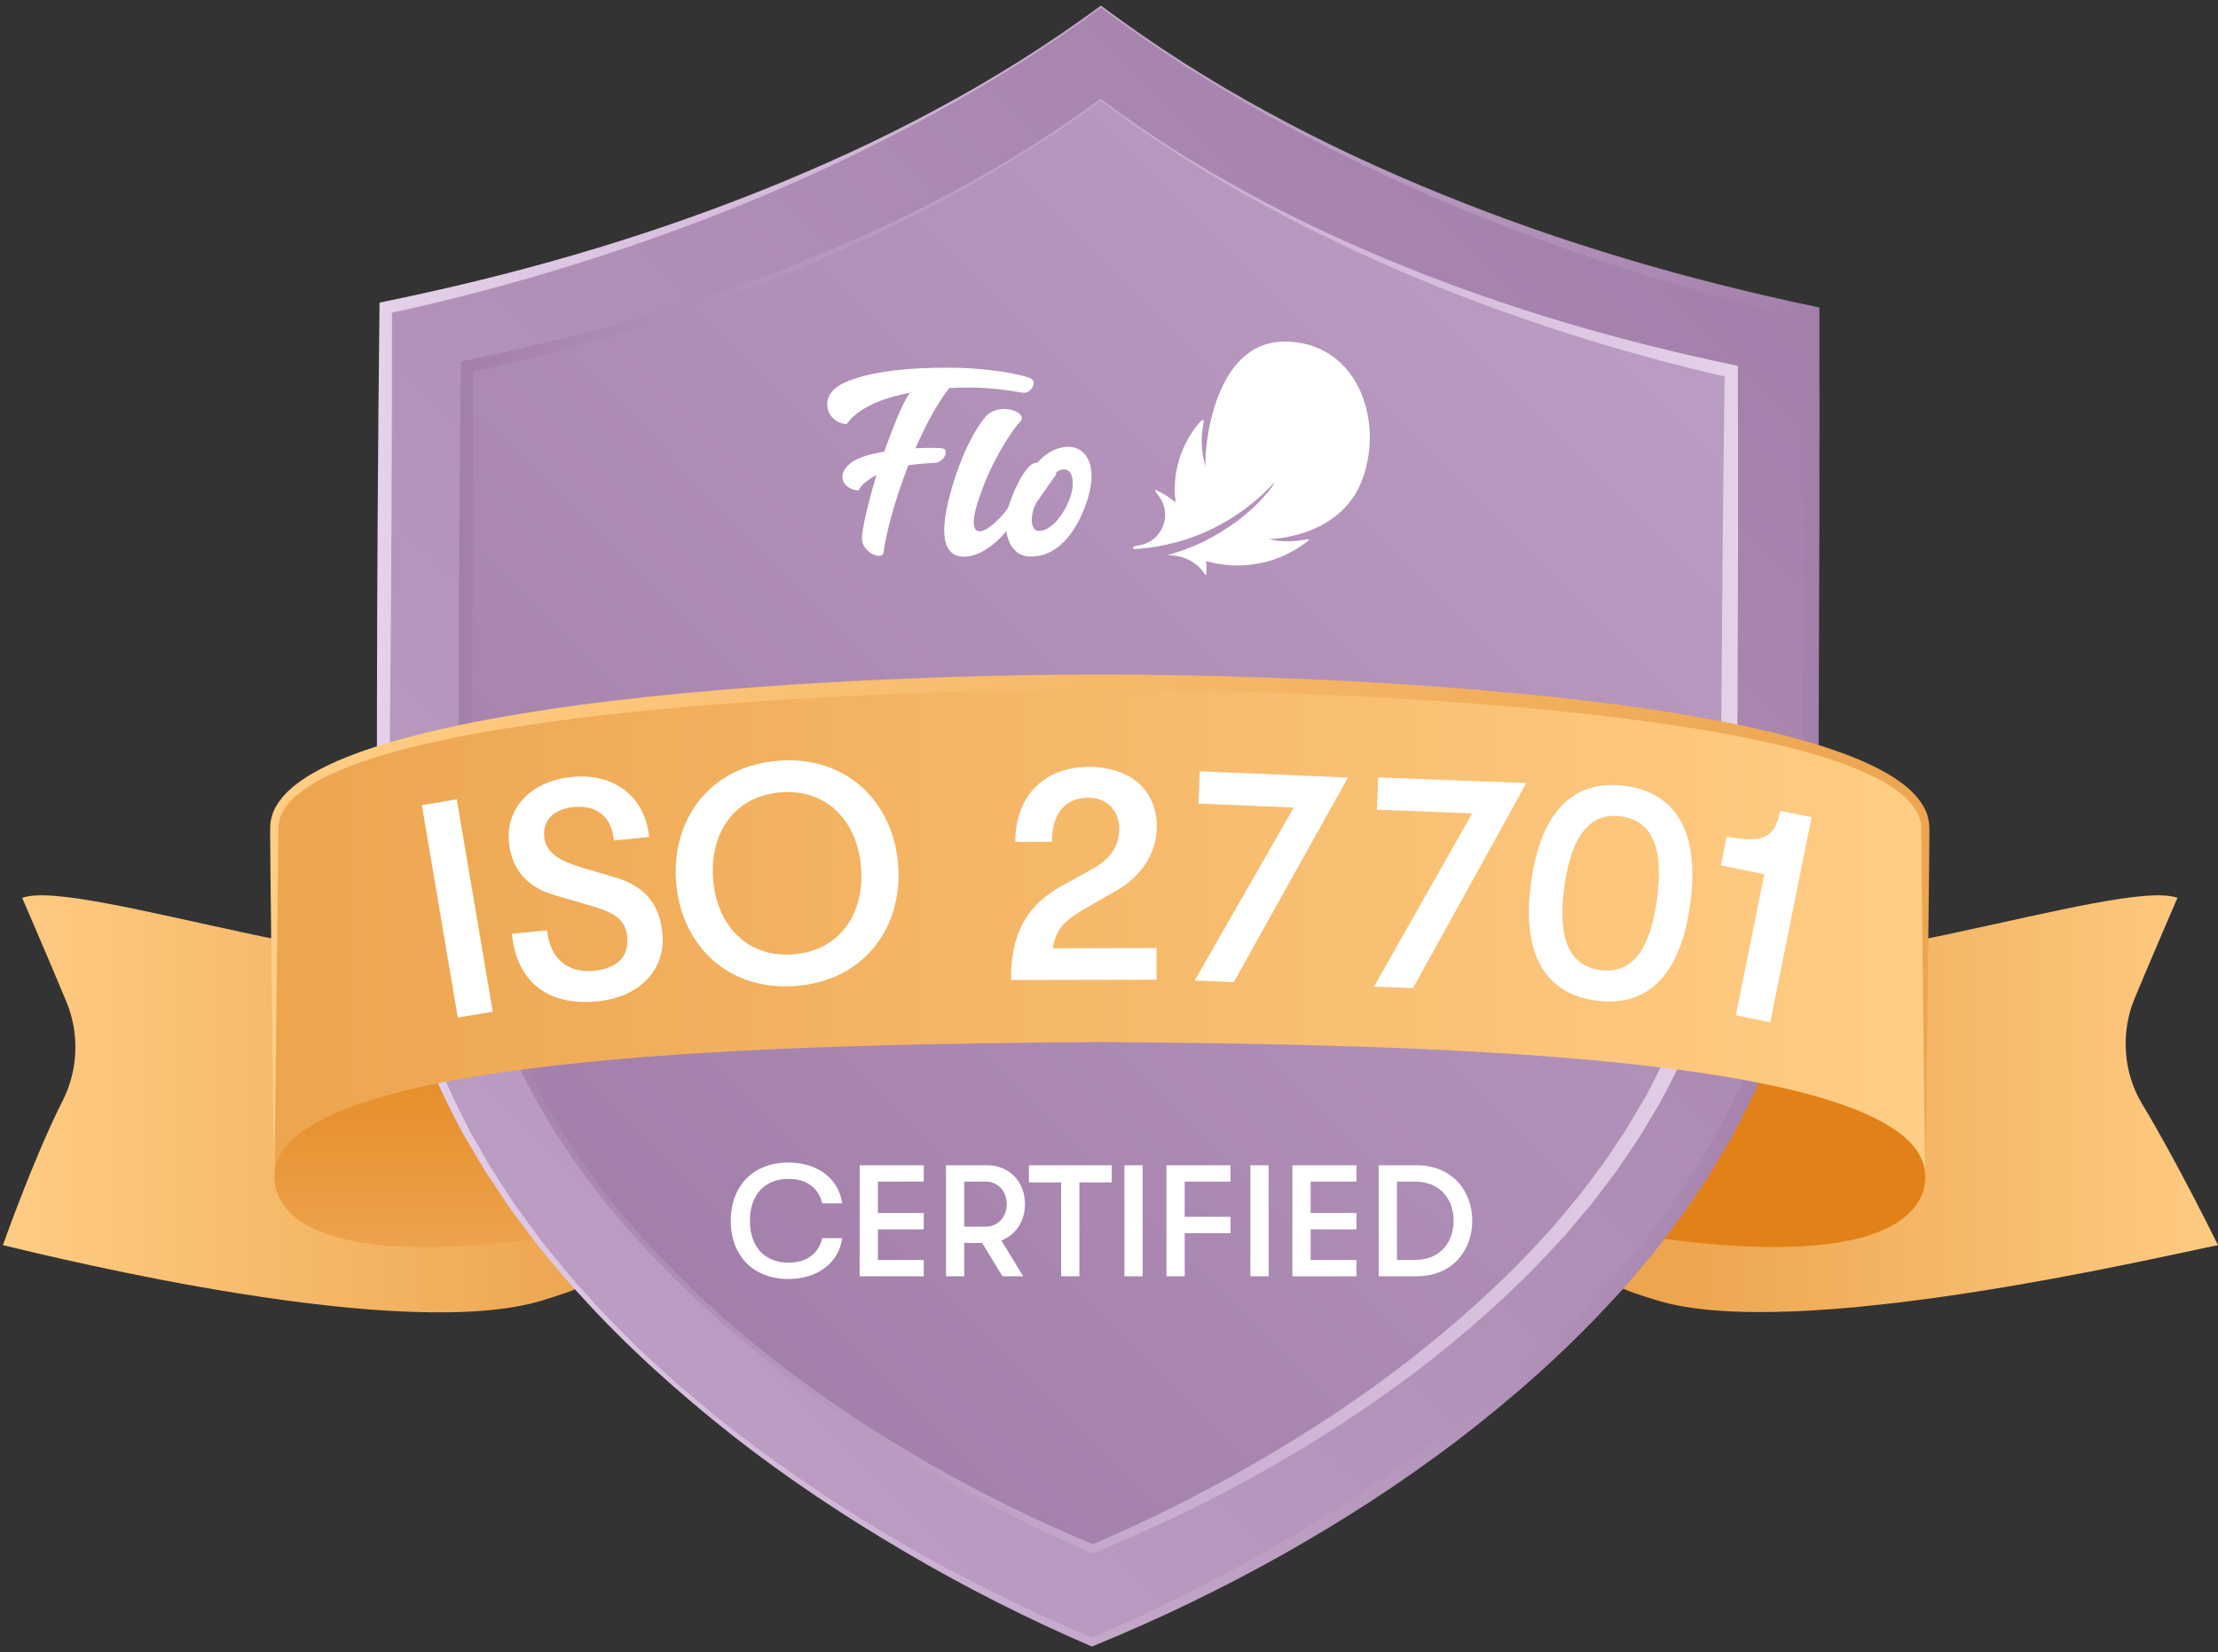 <svg width="196" height="146" viewBox="0 0 196 146" fill="none" xmlns="http://www.w3.org/2000/svg">
<rect x="0" y="0" width="196" height="146" fill="#333333" stroke="none"/>
<path d="M52.79 82.35C52.376 83.529 50.564 84.322 47.877 84.878C34.458 87.641 7.032 77.515 1.961 79.338C1.961 79.338 4.017 84.09 5.865 88.513C7.035 91.316 6.91 94.564 5.542 97.259C2.972 102.324 0.258 110.028 0.258 110.028C5.345 111.25 35.777 118.718 48.023 114.885C50.984 113.958 52.79 113.446 52.79 111.561V82.35Z" fill="url(#paint0_linear_1409_14142)"/>
<path d="M52.79 82.215C52.506 80.904 50.688 79.948 47.822 80.338C40.555 81.329 35.078 80.896 31.567 80.33C26.613 82.532 24.238 101.352 24.238 103.988C24.238 106.623 26.77 112.276 47.822 109.408C50.705 109.015 52.525 109.985 52.79 111.309V82.215Z" fill="url(#paint1_linear_1409_14142)"/>
<path d="M141.587 82.35C142.002 83.529 143.814 84.322 146.501 84.878C159.92 87.641 187.345 77.515 192.416 79.338C192.416 79.338 190.452 83.873 188.64 88.207C187.373 91.238 187.619 94.778 189.298 97.557C192.359 102.62 196 110.028 196 110.028C191.113 110.982 158.601 118.718 146.352 114.885C143.391 113.958 141.584 113.446 141.584 111.561V82.35H141.587Z" fill="url(#paint2_linear_1409_14142)"/>
<path d="M141.587 82.215C141.871 80.904 143.689 79.948 146.555 80.338C153.822 81.329 159.299 80.896 162.81 80.33C167.764 82.532 170.14 101.352 170.14 103.988C170.14 106.623 167.607 112.276 146.555 109.408C143.673 109.015 141.852 109.985 141.587 111.309V82.215Z" fill="url(#paint3_linear_1409_14142)"/>
<path d="M97.435 0.685C97.389 0.65 97.341 0.617 97.294 0.582C81.126 12.598 58.725 22.043 34.092 27.19L33.848 71.217C33.737 91.362 43.616 109.586 63.214 125.386C76.088 135.766 89.626 142.204 96.495 145.1C96.791 144.978 97.116 144.843 97.435 144.707C104.578 141.698 117.561 135.473 129.997 125.627C149.765 109.971 159.847 91.817 159.958 71.672L160.202 27.645C135.696 22.336 113.463 12.768 97.438 0.685H97.435Z" fill="url(#paint4_linear_1409_14142)"/>
<path d="M97.395 0.74L97.254 0.637H97.335C92.709 4.074 87.808 7.124 82.768 9.912C77.716 12.68 72.515 15.183 67.195 17.407C61.875 19.633 56.447 21.594 50.94 23.314C45.434 25.032 39.848 26.513 34.206 27.727L34.642 27.193C34.642 39.418 34.588 51.639 34.463 63.864L34.417 68.447L34.387 70.738C34.371 71.505 34.406 72.255 34.414 73.014L34.436 74.149C34.447 74.528 34.436 74.907 34.479 75.284L34.664 77.548C34.696 77.925 34.721 78.304 34.761 78.68L34.926 79.804L35.257 82.055C36.319 88.028 38.358 93.817 41.146 99.218L41.398 99.73C41.487 99.898 41.584 100.06 41.676 100.225L42.243 101.217L43.378 103.197L44.621 105.112C45.043 105.743 45.434 106.401 45.899 107.003L47.251 108.845L47.928 109.765L48.651 110.651C49.618 111.827 50.556 113.029 51.604 114.14L53.14 115.833C53.389 116.12 53.668 116.383 53.936 116.654L54.743 117.464L56.358 119.083C56.91 119.609 57.479 120.118 58.037 120.636L59.722 122.182C60.302 122.678 60.889 123.163 61.474 123.653L63.23 125.121C63.823 125.598 64.43 126.064 65.028 126.535C74.685 134 85.403 140.057 96.644 144.762H96.36C101.978 142.387 107.447 139.651 112.729 136.603C115.37 135.078 117.967 133.483 120.508 131.804C123.049 130.119 125.525 128.342 127.938 126.489C132.735 122.743 137.31 118.704 141.403 114.213L142.175 113.376C142.302 113.235 142.435 113.1 142.56 112.956L142.925 112.52L144.385 110.773L145.114 109.901C145.35 109.603 145.572 109.297 145.802 108.993L147.167 107.176C147.639 106.58 148.037 105.935 148.465 105.31L149.73 103.422C150.125 102.777 150.502 102.119 150.889 101.469L151.466 100.491L151.753 100.001L152.013 99.497C154.874 94.163 156.984 88.434 158.165 82.508L158.533 80.273L158.717 79.154C158.769 78.781 158.796 78.404 158.836 78.028L159.061 75.774C159.11 75.4 159.113 75.021 159.126 74.644L159.167 73.512C159.188 72.754 159.235 72.009 159.237 71.242L159.248 68.948L159.281 64.359L159.421 46.005C159.484 39.886 159.535 33.77 159.622 27.651L160.08 28.223C154.467 26.963 148.917 25.441 143.443 23.688C137.971 21.93 132.575 19.934 127.293 17.68C122.011 15.424 116.849 12.894 111.838 10.098C106.837 7.287 101.978 4.207 97.397 0.751L97.395 0.74ZM97.476 0.632C102.07 4.058 106.919 7.141 111.951 9.876C116.976 12.628 122.185 15.042 127.488 17.195C132.795 19.349 138.207 21.234 143.689 22.87C149.172 24.509 154.727 25.896 160.321 27.077L160.776 27.174V27.648C160.797 33.767 160.781 39.883 160.776 46.002L160.713 64.357L160.697 68.945L160.684 71.24C160.684 72.003 160.635 72.784 160.613 73.555L160.57 74.715C160.554 75.102 160.551 75.49 160.502 75.874L160.269 78.185C160.229 78.569 160.199 78.957 160.145 79.338L159.955 80.484L159.576 82.776C158.376 88.857 156.163 94.713 153.216 100.144L152.948 100.659L152.65 101.157L152.056 102.151C151.658 102.812 151.268 103.481 150.862 104.137L149.564 106.055C149.126 106.688 148.717 107.347 148.234 107.948L146.834 109.79C146.598 110.096 146.371 110.407 146.13 110.708L145.385 111.591L143.892 113.357L143.519 113.799C143.391 113.942 143.259 114.08 143.126 114.224L142.338 115.069C138.161 119.601 133.518 123.675 128.634 127.402C126.18 129.252 123.666 131.021 121.09 132.695C118.512 134.363 115.884 135.956 113.208 137.454C107.85 140.45 102.316 143.123 96.633 145.437L96.487 145.496L96.346 145.437C90.718 143.012 85.249 140.23 79.967 137.132C74.688 134.033 69.571 130.644 64.752 126.868C59.955 123.071 55.369 118.981 51.263 114.43C50.203 113.322 49.247 112.125 48.264 110.946L47.53 110.063L46.839 109.145L45.463 107.303C44.989 106.699 44.591 106.044 44.158 105.41L42.876 103.498L41.704 101.517L41.118 100.526C41.021 100.361 40.921 100.198 40.829 100.028L40.566 99.516C37.673 94.104 35.514 88.269 34.352 82.215L33.984 79.934L33.8 78.794C33.756 78.412 33.724 78.028 33.686 77.646L33.466 75.346C33.418 74.964 33.423 74.577 33.407 74.192L33.369 73.038C33.35 72.269 33.304 71.494 33.309 70.73V68.439V63.855C33.32 51.631 33.396 39.409 33.534 27.185L33.539 26.741L33.97 26.651C39.593 25.497 45.179 24.143 50.697 22.534C56.211 20.928 61.659 19.072 67 16.949C72.339 14.822 77.586 12.441 82.651 9.711C87.725 6.997 92.611 3.936 97.246 0.526L97.286 0.496L97.327 0.526L97.468 0.629L97.476 0.632Z" fill="url(#paint5_linear_1409_14142)"/>
<path d="M97.389 8.916C97.349 8.887 97.305 8.857 97.265 8.824C82.939 19.47 63.094 27.837 41.27 32.398L41.056 71.404C40.959 89.251 49.711 105.398 67.074 119.396C78.48 128.593 90.474 134.297 96.561 136.862C96.823 136.754 97.111 136.632 97.392 136.513C103.72 133.845 115.224 128.333 126.24 119.608C143.755 105.736 152.685 89.655 152.783 71.807L152.997 32.799C131.286 28.094 111.586 19.618 97.389 8.914V8.916Z" fill="url(#paint6_linear_1409_14142)"/>
<path d="M97.349 8.969L97.224 8.877H97.305C93.207 11.924 88.865 14.627 84.401 17.1C79.926 19.555 75.322 21.778 70.611 23.756C65.901 25.733 61.09 27.477 56.212 29.008C51.333 30.536 46.384 31.857 41.384 32.935L41.82 32.402C41.831 43.231 41.78 54.061 41.663 64.89L41.62 68.951L41.593 70.982C41.579 71.662 41.609 72.323 41.614 72.997L41.631 74.002C41.641 74.338 41.631 74.674 41.669 75.007L41.831 77.012C41.858 77.345 41.883 77.681 41.915 78.014L42.061 79.008L42.351 80.999C43.286 86.286 45.087 91.411 47.549 96.197L47.774 96.65C47.852 96.799 47.939 96.942 48.02 97.089L48.522 97.966L49.524 99.722L50.623 101.417C50.997 101.978 51.341 102.557 51.756 103.094L52.95 104.724L53.549 105.54L54.188 106.323C55.044 107.365 55.873 108.43 56.802 109.413L58.162 110.914C58.617 111.412 59.11 111.875 59.581 112.358L61.011 113.793C61.499 114.259 62.005 114.709 62.498 115.167L63.991 116.537C64.503 116.976 65.026 117.407 65.543 117.84L67.098 119.14C67.623 119.563 68.16 119.975 68.691 120.392C72.962 123.699 77.486 126.684 82.169 129.376C86.863 132.053 91.72 134.447 96.704 136.519H96.42C101.393 134.409 106.233 131.982 110.909 129.282C113.246 127.93 115.546 126.516 117.797 125.026C120.045 123.534 122.236 121.96 124.374 120.316C128.618 116.998 132.668 113.419 136.289 109.443L136.972 108.701C137.086 108.576 137.202 108.454 137.31 108.33L137.633 107.942L138.925 106.396L139.569 105.624C139.778 105.361 139.973 105.087 140.176 104.822L141.384 103.213C141.801 102.685 142.154 102.113 142.53 101.561L143.649 99.889C143.998 99.318 144.331 98.736 144.675 98.161L145.187 97.297L145.442 96.864L145.672 96.417C148.202 91.698 150.066 86.628 151.109 81.386L151.434 79.409L151.596 78.42C151.642 78.09 151.667 77.757 151.702 77.423L151.899 75.43C151.943 75.099 151.943 74.763 151.956 74.43L151.992 73.428C152.011 72.759 152.051 72.098 152.054 71.418L152.065 69.387L152.095 65.321L152.222 49.06C152.279 43.64 152.327 38.22 152.409 32.8L152.867 33.372C147.893 32.25 142.977 30.896 138.128 29.336C133.28 27.773 128.502 25.998 123.824 23.994C119.146 21.99 114.573 19.741 110.134 17.263C105.705 14.765 101.398 12.04 97.341 8.974L97.349 8.969ZM97.43 8.86C101.501 11.894 105.797 14.625 110.258 17.046C114.712 19.484 119.327 21.613 124.027 23.517C128.729 25.422 133.524 27.085 138.383 28.526C143.24 29.972 148.161 31.191 153.118 32.234L153.573 32.329V32.803C153.598 38.223 153.587 43.643 153.584 49.063L153.533 65.324L153.519 69.389L153.508 71.421C153.508 72.098 153.465 72.791 153.446 73.474L153.408 74.503C153.395 74.847 153.392 75.191 153.349 75.533L153.143 77.583C153.105 77.924 153.08 78.269 153.034 78.607L152.867 79.623L152.531 81.657C151.466 87.053 149.5 92.251 146.886 97.067L146.647 97.522L146.385 97.963L145.856 98.847C145.502 99.434 145.158 100.025 144.797 100.607L143.646 102.308C143.256 102.872 142.893 103.454 142.465 103.988L141.224 105.621C141.016 105.892 140.813 106.168 140.601 106.436L139.941 107.219L138.616 108.785L138.286 109.178C138.172 109.305 138.053 109.43 137.939 109.554L137.24 110.304C133.534 114.321 129.417 117.932 125.086 121.234C122.908 122.873 120.679 124.438 118.395 125.923C116.109 127.399 113.78 128.81 111.404 130.138C106.653 132.787 101.748 135.154 96.707 137.199L96.561 137.259L96.42 137.199C91.433 135.046 86.587 132.578 81.909 129.829C77.234 127.079 72.7 124.078 68.428 120.73C64.178 117.363 60.112 113.742 56.474 109.706C55.534 108.723 54.687 107.663 53.814 106.621L53.162 105.838L52.549 105.022L51.328 103.389C50.908 102.855 50.553 102.273 50.171 101.712L49.036 100.019L47.993 98.264L47.473 97.387C47.387 97.24 47.297 97.094 47.216 96.945L46.983 96.49C44.412 91.693 42.495 86.522 41.46 81.156L41.132 79.133L40.97 78.12C40.929 77.781 40.902 77.44 40.867 77.101L40.669 75.061C40.626 74.723 40.631 74.379 40.615 74.037L40.58 73.014C40.563 72.334 40.52 71.643 40.525 70.969L40.52 68.937V64.877C40.523 54.047 40.593 43.218 40.723 32.388L40.729 31.941L41.159 31.852C46.141 30.831 51.089 29.639 55.976 28.22C60.862 26.803 65.689 25.164 70.424 23.29C75.156 21.413 79.807 19.308 84.293 16.892C88.789 14.492 93.118 11.78 97.224 8.76L97.265 8.73L97.305 8.76L97.43 8.85V8.86Z" fill="url(#paint7_linear_1409_14142)"/>
<path d="M97.246 60.273C97.227 60.273 97.205 60.273 97.183 60.273H97.132C69.365 60.309 24.235 63.18 24.235 73.18V103.989C24.235 92.819 71.722 92.29 97.186 92.082C122.648 92.293 170.14 92.819 170.14 103.989V73.18C170.14 63.18 125.007 60.309 97.243 60.273H97.246Z" fill="url(#paint8_linear_1409_14142)"/>
<path d="M170.142 103.991L170.039 97.297L169.964 90.604L169.812 77.221L169.785 73.875V73.458C169.779 73.32 169.785 73.174 169.769 73.057C169.76 72.808 169.706 72.567 169.641 72.326C169.5 71.847 169.216 71.41 168.888 71.012C168.731 70.806 168.531 70.63 168.349 70.441C168.143 70.273 167.954 70.086 167.732 69.934L167.409 69.696L167.071 69.474C166.849 69.322 166.608 69.192 166.375 69.054C165.427 68.52 164.419 68.076 163.392 67.683C161.331 66.906 159.196 66.304 157.038 65.798C154.882 65.286 152.698 64.871 150.507 64.498C141.731 63.065 132.846 62.279 123.956 61.751C115.063 61.226 106.152 60.96 97.243 60.955H96.566V60.278L97.248 60.955H97.132L97.809 60.278V60.955H97.132C88.223 60.963 79.311 61.226 70.418 61.754C61.529 62.279 52.644 63.068 43.868 64.5C41.676 64.871 39.493 65.286 37.337 65.798C35.181 66.307 33.044 66.906 30.982 67.683C29.956 68.076 28.948 68.517 28 69.054C27.767 69.192 27.526 69.322 27.304 69.474L26.965 69.696L26.643 69.934C26.421 70.088 26.231 70.273 26.025 70.441C25.841 70.627 25.643 70.806 25.486 71.01C25.156 71.408 24.874 71.844 24.733 72.323C24.668 72.561 24.614 72.805 24.606 73.055C24.593 73.171 24.595 73.32 24.593 73.455V73.873L24.563 77.218L24.411 90.602L24.335 97.295L24.232 103.988L24.129 97.295L24.053 90.602L23.902 77.218L23.875 73.873V73.455C23.872 73.315 23.867 73.182 23.88 73.022C23.886 72.71 23.948 72.407 24.026 72.109C24.197 71.511 24.527 70.988 24.899 70.525C25.08 70.286 25.294 70.086 25.5 69.872C25.722 69.682 25.933 69.476 26.166 69.308L26.513 69.046L26.871 68.805C27.106 68.637 27.355 68.501 27.602 68.35C28.591 67.773 29.625 67.301 30.674 66.884C32.776 66.055 34.937 65.419 37.115 64.874C39.293 64.324 41.487 63.875 43.692 63.471C45.894 63.073 48.107 62.724 50.323 62.412C52.538 62.106 54.759 61.843 56.983 61.605C61.428 61.128 65.884 60.765 70.343 60.47C79.262 59.901 88.196 59.627 97.132 59.598L96.455 60.275V59.598H97.92V60.275L97.243 59.598C101.712 59.611 106.179 59.69 110.643 59.833C115.107 59.98 119.573 60.177 124.032 60.47C128.491 60.762 132.946 61.128 137.391 61.605C141.836 62.076 146.273 62.672 150.68 63.474C152.882 63.877 155.079 64.327 157.254 64.877C159.432 65.421 161.591 66.061 163.696 66.887C164.744 67.304 165.779 67.775 166.767 68.352C167.011 68.501 167.26 68.639 167.496 68.807L167.854 69.048L168.2 69.311C168.436 69.479 168.647 69.685 168.867 69.874C169.072 70.086 169.286 70.286 169.468 70.525C169.839 70.985 170.169 71.511 170.34 72.106C170.419 72.404 170.481 72.71 170.486 73.019C170.5 73.179 170.495 73.312 170.495 73.453V73.87L170.465 77.215L170.313 90.599L170.237 97.292L170.134 103.985L170.142 103.991Z" fill="url(#paint9_linear_1409_14142)"/>
<path d="M64.573 107.874C64.573 104.876 66.48 102.73 69.673 102.73C72.379 102.73 74.129 104.258 74.424 106.333H72.658C72.35 105 71.312 104.174 69.687 104.174C67.514 104.174 66.268 105.631 66.268 107.874C66.268 110.117 67.514 111.574 69.687 111.574C71.312 111.574 72.35 110.748 72.658 109.416H74.424C74.129 111.49 72.379 113.018 69.673 113.018C66.477 113.018 64.573 110.873 64.573 107.874Z" fill="white"/>
<path d="M75.968 102.969H81.63V104.412H77.58V107.189H81.63V108.633H77.58V111.339H81.63V112.782H75.968V102.971V102.969Z" fill="white"/>
<path d="M88.485 109.613L90.419 112.78H88.583L86.79 109.835H85.205V112.78H83.594V102.969H87.21C89.171 102.969 90.574 104.399 90.574 106.403C90.574 107.931 89.748 109.136 88.485 109.613ZM85.205 108.394H87.112C88.177 108.394 88.962 107.555 88.962 106.403C88.962 105.252 88.177 104.412 87.112 104.412H85.205V108.394Z" fill="white"/>
<path d="M93.77 104.483H90.926V102.969H98.242V104.483H95.382V112.78H93.77V104.483Z" fill="white"/>
<path d="M99.363 102.969H100.975V112.78H99.363V102.969Z" fill="white"/>
<path d="M103.077 102.969H108.738V104.412H104.689V107.525H108.738V108.969H104.689V112.78H103.077V102.969Z" fill="white"/>
<path d="M110.493 102.969H112.105V112.78H110.493V102.969Z" fill="white"/>
<path d="M114.207 102.969H119.868V104.412H115.819V107.189H119.868V108.633H115.819V111.339H119.868V112.782H114.207V102.971V102.969Z" fill="white"/>
<path d="M121.832 102.969H125.153C128.404 102.969 130.102 105.323 130.102 107.874C130.102 110.426 128.406 112.78 125.153 112.78H121.832V102.969ZM125.015 111.336C127.412 111.336 128.45 109.627 128.45 107.874C128.45 106.122 127.412 104.412 125.015 104.412H123.447V111.336H125.015Z" fill="white"/>
<path d="M83.791 34.426C82.889 35.512 81.277 38.321 79.904 42.081C78.593 45.667 78.173 48.073 78.078 48.818C77.986 49.562 76.139 48.847 76.171 47.544C76.201 46.242 77.231 42.547 77.883 40.654C78.904 37.706 79.788 35.564 80.348 34.786C80.906 34.009 84.287 33.681 83.788 34.429" fill="white"/>
<path d="M74.828 37.472C75.657 36.256 77.9 34.769 83.146 34.344C87.35 34.002 89.915 34.674 90.457 34.706C91.161 34.75 91.7 33.672 91.026 33.412C90.137 33.068 87.507 32.521 83.991 32.493C80.484 32.469 76.876 32.773 74.535 33.859C72.141 34.969 73.102 37.445 74.828 37.472Z" fill="white"/>
<path d="M75.884 43.329C76.258 42.516 77.574 41.82 78.872 41.406C80.169 40.991 82.504 40.913 82.678 40.896C83.406 40.837 83.937 39.726 83.276 39.615C82.883 39.55 80.96 39.539 79.2 39.761C77.439 39.983 75.207 40.344 74.579 41.606C74.067 42.635 75.091 43.358 75.884 43.326" fill="white"/>
<path d="M90.143 37.26C89.745 37.634 88.1 39.95 86.995 42.721C85.89 45.492 85.749 46.949 86.589 46.949C87.429 46.949 89 45.137 89.176 44.706C89.292 45.121 89.159 46.264 89.173 46.605C88.547 47.51 86.895 49.195 85.189 49.192C83.038 49.187 82.995 46.527 84.373 42.269C85.478 38.858 86.882 36.895 87.412 36.529C88.764 35.594 90.896 36.551 90.14 37.26" fill="white"/>
<path d="M93.215 42.095C92.928 42.458 91.771 44.156 91.576 44.43C90.993 45.508 91.026 46.922 91.812 46.916C92.846 46.908 93.892 45.649 94.496 44.162C94.978 42.97 94.937 41.469 94 41.475C93.085 41.518 92.654 42.748 92.686 42.574C92.703 42.482 91.435 41.293 91.478 41.188C91.549 41.025 92.613 39.522 94.39 39.481C95.834 39.446 97.297 41.014 95.88 44.774C94.965 47.204 93.358 49.2 91.078 49.184C89.079 49.167 88.453 46.751 89.179 44.59C89.791 42.767 90.603 41.393 91.183 41.033C92.026 40.508 93.827 41.331 93.217 42.098" fill="white"/>
<path d="M100.319 48.516C101.685 48.438 104.09 48.099 106.579 46.98C110.518 45.212 112.552 42.636 112.584 42.66C112.682 42.736 111.273 44.759 108.627 46.539C106.734 47.812 105.127 48.473 103.505 48.96C102.484 49.267 104.055 48.719 105.517 49.749C106.522 50.453 106.563 51.222 106.606 50.594C106.625 50.304 106.614 49.889 106.587 49.581C107.511 49.843 108.833 50.087 110.488 49.903C112.292 49.703 113.952 49.033 115.429 47.923C115.946 47.533 115.491 47.649 115.225 47.701C114.581 47.825 113.397 47.953 112.086 47.639C112.975 47.639 118.706 47.224 120.451 42.194C122.309 36.839 119.768 30.184 113.516 30.184C107.265 30.184 106.417 39.474 106.528 41.194C106.211 40.265 106.081 38.898 106.298 37.711C106.379 37.261 106.487 36.749 105.935 37.408C104.87 38.673 103.478 41.111 103.881 44.394C103.388 43.984 102.944 43.703 102.53 43.489C102.064 43.25 101.863 43.156 102.383 43.806C102.795 44.32 103.294 45.496 102.668 46.72C102.188 47.66 101.357 48.121 100.474 48.218C100.051 48.264 100.016 48.532 100.317 48.513" fill="white"/>
<path d="M37.281 71.152L40.363 70.629L43.541 89.395L40.458 89.918L37.281 71.152Z" fill="white"/>
<path d="M45.23 82.52L48.341 82.209C48.587 84.67 50.141 86.018 52.496 85.785C54.551 85.58 55.595 84.52 55.425 82.815C55.283 81.382 54.533 80.717 52.31 80.066L49.103 79.129C46.63 78.447 45.217 76.866 44.977 74.457C44.669 71.373 46.949 69.013 50.522 68.658C54.282 68.285 57.006 70.39 57.361 73.961L54.25 74.271C54.043 72.188 52.787 71.111 50.676 71.319C48.89 71.498 47.953 72.518 48.097 73.954C48.227 75.251 49.234 76.028 51.54 76.698L54.441 77.557C56.918 78.293 58.275 79.853 58.533 82.423C58.855 85.67 56.559 88.111 52.798 88.487C48.415 88.922 45.66 86.765 45.236 82.517L45.23 82.52Z" fill="white"/>
<path d="M59.743 77.936C59.324 72.515 62.631 67.705 68.785 67.228C74.939 66.751 78.948 70.996 79.368 76.416C79.788 81.836 76.481 86.647 70.326 87.124C64.172 87.6 60.163 83.356 59.743 77.936ZM76.088 76.668C75.809 72.735 73.203 69.693 68.999 70.018C64.798 70.343 62.691 73.753 63.021 77.681C63.297 81.614 65.906 84.656 70.107 84.331C74.308 84.006 76.416 80.598 76.085 76.668H76.088Z" fill="white"/>
<path d="M93.89 78.245L96.607 76.745C98.129 75.9 98.915 74.729 98.912 73.234C98.909 71.604 97.793 70.49 96.187 70.493C94.12 70.496 92.953 71.885 92.958 74.388L89.722 74.394C89.713 70.368 92.238 67.782 96.179 67.773C99.903 67.765 102.219 69.802 102.225 73.064C102.23 75.32 100.9 77.416 98.62 78.725L95.957 80.252C93.92 81.425 93.351 82.105 93.029 83.793L102.192 83.774L102.198 86.575L89.337 86.599C89.329 82.52 90.683 80.017 93.888 78.243L93.89 78.245Z" fill="white"/>
<path d="M114.326 71.363L105.905 71.008L106.024 68.156L119.118 68.709L109.023 86.79L105.572 86.643L114.323 71.366L114.326 71.363Z" fill="white"/>
<path d="M130.101 71.869L121.678 71.55L121.785 68.697L134.881 69.194L124.863 87.318L121.411 87.186L130.098 71.872L130.101 71.869Z" fill="white"/>
<path d="M135.297 77.974C136.142 71.777 139.014 68.822 143.621 69.45C148.229 70.079 150.203 73.695 149.361 79.892C148.516 86.09 145.645 89.045 141.037 88.416C136.43 87.788 134.455 84.172 135.297 77.974ZM146.425 79.491C147.045 74.938 146.002 72.519 143.256 72.142C140.509 71.769 138.857 73.822 138.236 78.373C137.616 82.926 138.659 85.345 141.405 85.719C144.152 86.092 145.804 84.039 146.425 79.489V79.491Z" fill="white"/>
<path d="M155.907 77.245L152.07 76.472L152.587 73.914C155.973 74.597 156.862 73.889 157.316 71.65L160.086 72.209L156.433 90.331L153.395 89.718L155.909 77.245L155.907 77.245Z" fill="white"/>
<defs>
<linearGradient id="paint0_linear_1409_14142" x1="-1.086" y1="97.541" x2="52.395" y2="97.541" gradientUnits="userSpaceOnUse">
<stop stop-color="#FFCD85"/>
<stop offset="1" stop-color="#EDA54F"/>
</linearGradient>
<linearGradient id="paint1_linear_1409_14142" x1="38.513" y1="111.309" x2="38.513" y2="80.251" gradientUnits="userSpaceOnUse">
<stop stop-color="#EDA54F"/>
<stop offset="0.34" stop-color="#E89536"/>
<stop offset="0.75" stop-color="#E3861F"/>
<stop offset="1" stop-color="#E28117"/>
</linearGradient>
<linearGradient id="paint2_linear_1409_14142" x1="198.947" y1="97.53" x2="148.41" y2="97.53" gradientUnits="userSpaceOnUse">
<stop stop-color="#FFCD85"/>
<stop offset="1" stop-color="#EDA54F"/>
</linearGradient>
<linearGradient id="paint3_linear_1409_14142" x1="155.865" y1="-19.865" x2="155.865" y2="80.251" gradientUnits="userSpaceOnUse">
<stop stop-color="#EDA54F"/>
<stop offset="0.34" stop-color="#E89536"/>
<stop offset="0.75" stop-color="#E3861F"/>
<stop offset="1" stop-color="#E28117"/>
</linearGradient>
<linearGradient id="paint4_linear_1409_14142" x1="47.955" y1="111.019" x2="145.764" y2="13.21" gradientUnits="userSpaceOnUse">
<stop stop-color="#BB9CC2"/>
<stop offset="1" stop-color="#A380AB"/>
</linearGradient>
<linearGradient id="paint5_linear_1409_14142" x1="33.171" y1="73" x2="160.879" y2="73" gradientUnits="userSpaceOnUse">
<stop stop-color="#E5D1EA"/>
<stop offset="1" stop-color="#A380AB"/>
</linearGradient>
<linearGradient id="paint6_linear_1409_14142" x1="53.552" y1="106.668" x2="140.206" y2="20.014" gradientUnits="userSpaceOnUse">
<stop stop-color="#A380AB"/>
<stop offset="1" stop-color="#BB9CC2"/>
</linearGradient>
<linearGradient id="paint7_linear_1409_14142" x1="40.377" y1="73" x2="153.674" y2="73" gradientUnits="userSpaceOnUse">
<stop stop-color="#A380AB"/>
<stop offset="1" stop-color="#E5D1EA"/>
</linearGradient>
<linearGradient id="paint8_linear_1409_14142" x1="24.235" y1="82.13" x2="170.142" y2="82.13" gradientUnits="userSpaceOnUse">
<stop stop-color="#EDA54F"/>
<stop offset="1" stop-color="#FFCD85"/>
</linearGradient>
<linearGradient id="paint9_linear_1409_14142" x1="23.558" y1="81.796" x2="170.82" y2="81.796" gradientUnits="userSpaceOnUse">
<stop stop-color="#FFCD85"/>
<stop offset="1" stop-color="#EDA54F"/>
</linearGradient>
</defs>
</svg>
